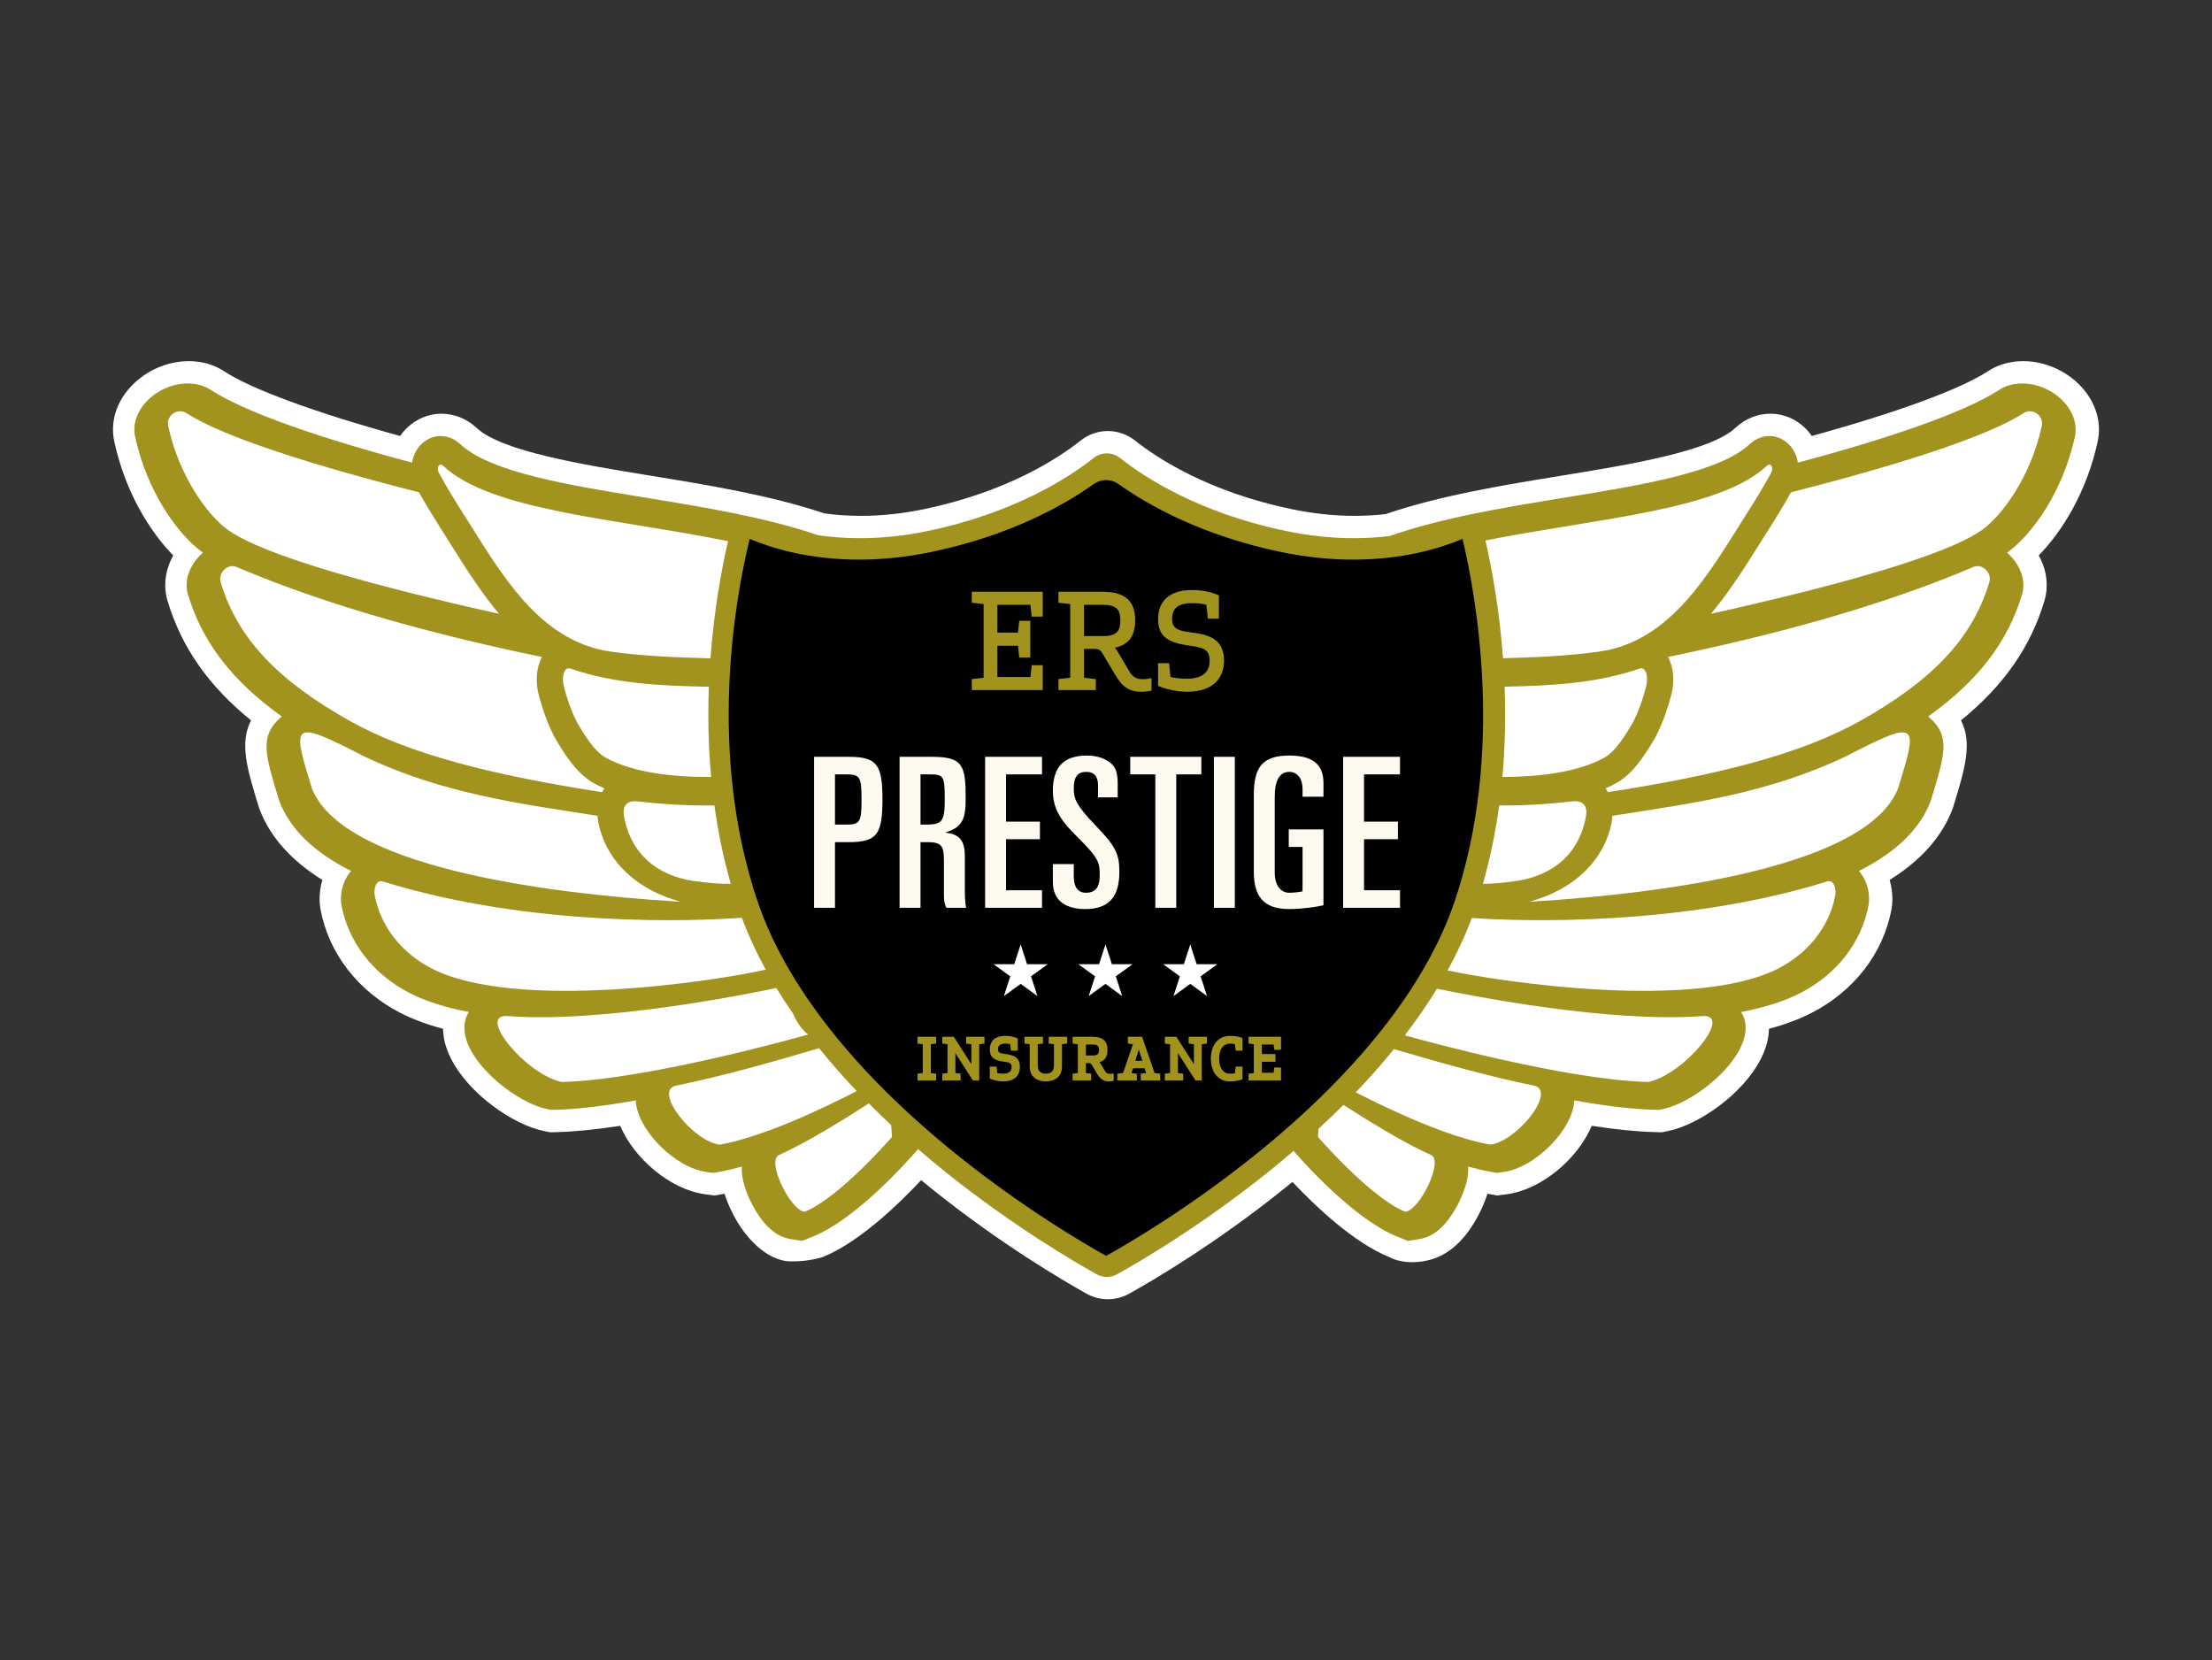 <?xml version="1.0" encoding="UTF-8"?>
<!-- Generator: Adobe Illustrator 16.0.0, SVG Export Plug-In . SVG Version: 6.00 Build 0)  -->
<svg xmlns="http://www.w3.org/2000/svg" xmlns:xlink="http://www.w3.org/1999/xlink" id="Layer_2" x="0px" y="0px" width="882px" height="662px" viewBox="0 0 882 662" xml:space="preserve">
<rect x="0" y="0" width="882" height="662" fill="#333333" stroke="none"/>
<g>
	<g>
		<path fill="#FFFFFF" d="M806.745,143.99c-0.965,0-1.935,0.049-2.882,0.145c-4.157,0.422-7.943,1.734-11.25,3.898    c-10.941,7.162-36.297,16.463-70.178,25.794c-3.814-5.535-9.942-8.88-16.527-8.88c-5.098,0-10.057,2.011-13.963,5.663    c-10.021,9.38-42.607,14.69-68.792,18.957c-23.978,3.907-48.756,7.943-70.673,15.413c-4.05,0.46-8.187,0.693-12.313,0.693    c-8.222,0-16.75-0.913-25.346-2.714c-32.845-6.861-53.129-20.08-62.296-27.348c-3.057-2.423-6.89-3.757-10.789-3.759    c-3.9,0-7.73,1.334-10.787,3.756c-9.176,7.271-29.467,20.492-62.29,27.351c-8.598,1.802-17.125,2.714-25.35,2.714    c-4.943,0-9.85-0.327-14.602-0.975c-21.685-7.28-46.171-11.271-69.862-15.131c-26.184-4.267-58.773-9.577-68.79-18.954    c-3.909-3.655-8.867-5.667-13.967-5.667c-6.584,0-12.71,3.346-16.528,8.88c-33.877-9.331-59.233-18.632-70.175-25.794    c-3.309-2.164-7.093-3.476-11.252-3.898c-0.945-0.096-1.915-0.145-2.88-0.145c-7.378,0-14.904,2.843-20.645,7.8    c-7.548,6.513-10.926,15.583-9.033,24.26c4.45,20.471,14.385,36.082,23.506,45.411c-3.172,5.7-4.061,12.133-2.272,18.094    c5.535,18.448,16.198,33.77,33.28,47.655c-4.689,9.162-1.507,19.531,3.1,34.544l0.065,0.22l0.113,0.376l0.146,0.365l0.104,0.261    c4.196,10.808,12.567,20.168,24.915,27.851c-1.663,5.63-0.991,10.374-0.761,11.635c3.285,17.617,14.939,32.708,31.978,41.43    c4.887,2.495,10.546,4.604,16.9,6.295c0.059,3.439,0.924,7.443,3.208,11.948c7.183,14.165,24.889,26.321,36.923,28.786    l1.543,0.317l0.998,0.204l1.02-0.021l1.68-0.044c7.222-0.187,15.7-1.03,25.291-2.513c5.554,13.178,20.124,25.556,34.075,27.321    l2.261,0.287l1.346,0.174l1.335-0.239l2.435-0.431c0.043-0.009,0.089-0.017,0.135-0.026c1.293,4.122,3.091,7.705,4.419,10.053    c5.696,10.034,14,16.582,21.317,16.891c7.313,0.313,13.404-1.695,13.404-1.695c14.517-5.883,30.256-21.061,39.256-30.669    c1.552,1.287,3.047,2.509,4.53,3.695c27.154,21.756,52.027,36.334,61.459,41.591c2.578,1.435,5.504,2.195,8.457,2.195    c2.945,0,5.862-0.757,8.437-2.187c9.382-5.213,34.153-19.709,61.479-41.6c1.206-0.97,2.428-1.961,3.688-3    c9.344,9.917,24.48,24.247,38.604,29.974c0,0,4.759,3.03,13.409,1.695c8.651-1.33,15.621-6.856,21.313-16.887    c1.332-2.352,3.13-5.93,4.424-10.057c0.043,0.01,0.087,0.018,0.13,0.022l2.441,0.435l1.335,0.239l1.344-0.174l2.267-0.287    c13.945-1.766,28.515-14.144,34.069-27.321c9.589,1.482,18.069,2.326,25.286,2.513l1.687,0.044l1.018,0.021l1-0.204l1.546-0.317    c12.03-2.465,29.739-14.621,36.919-28.786c2.285-4.505,3.15-8.509,3.211-11.948c6.352-1.691,12.011-3.8,16.897-6.295    c17.039-8.722,28.692-23.813,31.974-41.408c0.234-1.273,0.906-6.021-0.757-11.656c12.35-7.687,20.726-17.052,24.947-27.929    l0.074-0.183l0.144-0.365l0.112-0.376l0.083-0.272c4.591-14.969,7.771-25.332,3.085-34.492    c17.08-13.885,27.743-29.207,33.277-47.655c1.789-5.959,0.902-12.39-2.274-18.093c9.129-9.336,19.061-24.946,23.511-45.419    c1.892-8.671-1.487-17.741-9.034-24.255C821.647,146.833,814.123,143.99,806.745,143.99L806.745,143.99z"></path>
	</g>
	<g>
		<path fill="#A2921E" d="M827.321,174.152c1.185-5.437-1.115-11.277-6.15-15.622c-4.702-4.059-10.986-6.128-16.811-5.537    c-2.726,0.276-5.171,1.114-7.273,2.489c-13.97,9.142-45.188,19.653-80.21,28.962c-0.24-1.479-0.68-2.915-1.371-4.234    c-2.055-3.923-5.887-6.361-9.998-6.361c-2.832,0-5.63,1.157-7.882,3.263c-11.998,11.229-43.234,16.318-73.442,21.241    c-24.123,3.93-48.81,7.974-70.113,15.356c-4.39,0.538-9.152,0.867-14.303,0.867c-8.836,0-17.976-0.976-27.171-2.903    c-34.636-7.236-56.219-21.329-66.001-29.085c-3.08-2.442-7.435-2.442-10.513-0.002l-0.002,0.001    c-9.792,7.759-31.389,21.855-65.999,29.087c-9.189,1.926-18.332,2.902-27.171,2.902c-6.086,0-11.643-0.454-16.665-1.177    c-21.1-7.189-45.44-11.169-69.229-15.045c-30.21-4.923-61.446-10.012-73.444-21.241c-2.252-2.106-5.047-3.263-7.882-3.263    c-4.111,0-7.941,2.438-9.998,6.361c-0.691,1.319-1.128,2.755-1.372,4.234c-35.021-9.31-66.24-19.82-80.209-28.962    c-2.1-1.375-4.548-2.213-7.273-2.489c-5.824-0.591-12.109,1.478-16.811,5.537c-5.035,4.344-7.335,10.185-6.15,15.622    c4.709,21.658,16.774,38.667,26.647,45.913c0.133,0.097,0.289,0.192,0.422,0.289c-0.091,0.082-0.196,0.15-0.285,0.234    c-5.165,4.666-7.356,10.954-5.719,16.408c5.68,18.931,17.504,34.422,37.419,48.675c-0.246,0.202-0.494,0.408-0.68,0.577    c-8.187,7.425-6.061,14.362-0.376,32.892l0.081,0.274l0.104,0.261c4.27,10.995,13.813,20.189,28.476,27.572    c-5.026,5.986-3.987,12.761-3.833,13.604c2.772,14.869,12.715,27.661,27.276,35.108c6.413,3.282,14.326,5.787,23.561,7.521    c-0.261,0.439-0.543,0.874-0.746,1.317c-6.441,14.043,17.841,34.508,31.949,37.399l1.546,0.317l1.68-0.043    c9.63-0.248,20.797-1.709,32.095-3.739c0.437,11.387,15.38,26.942,28.617,28.616l2.265,0.292l2.435-0.436    c2.892-0.513,5.915-1.243,8.985-2.078c-0.002,0.044-0.011,0.078-0.013,0.118c-0.352,6.369,3.304,13.564,4.889,16.364    c5.674,10.004,11.232,11.913,14.923,12.482l4.248,0.656l4.46-1.804c17.191-6.97,37.721-30.117,41.665-34.687l0.094-0.108    c3.548,3.061,7.167,6.104,10.937,9.126c26.619,21.325,50.986,35.607,60.227,40.76l0,0c2.559,1.426,5.671,1.426,8.233,0.004    c9.185-5.104,33.438-19.295,60.235-40.764c3.465-2.778,6.804-5.578,10.085-8.392c4.947,5.674,24.561,27.348,41.118,34.061    l4.459,1.804l4.25-0.656c3.688-0.569,9.25-2.479,14.924-12.482c1.587-2.8,5.241-9.995,4.889-16.364    c-0.002-0.04-0.011-0.074-0.013-0.118c3.071,0.835,6.093,1.565,8.986,2.078l2.433,0.436l2.268-0.292    c13.234-1.674,28.178-17.229,28.616-28.616c11.298,2.03,22.465,3.491,32.094,3.739l1.68,0.043l1.546-0.317    c14.108-2.892,38.391-23.356,31.952-37.399c-0.205-0.443-0.487-0.878-0.748-1.317c9.236-1.734,17.147-4.239,23.561-7.521    c14.561-7.447,24.504-20.239,27.275-35.108c0.154-0.843,1.193-7.617-3.833-13.604c14.663-7.383,24.206-16.577,28.476-27.572    l0.104-0.261l0.08-0.274c5.688-18.53,7.813-25.467-0.376-32.892c-0.185-0.169-0.435-0.375-0.68-0.577    c19.914-14.253,31.74-29.744,37.418-48.675c1.637-5.454-0.554-11.742-5.717-16.408c-0.092-0.083-0.195-0.152-0.287-0.234    c0.133-0.097,0.291-0.192,0.422-0.289C810.547,212.82,822.612,195.811,827.321,174.152z M283.562,309.789    c-14.265,0.076-30.891-1.48-42.165-7.766c-4.246-2.369-8.261-8.75-11.334-14.053c-2.811-5.567-4.106-10.175-5.054-13.609    c-1.311-4.346-0.124-8.508,2.302-7.839c17.63,6.127,36.53,6.938,55.332,7.287C282.221,285.1,282.412,297.223,283.562,309.789z     M254.282,319.515c11.252,1.274,21.254,1.776,30.575,1.613c1.413,10.276,3.535,20.764,6.521,31.264    c-3.928,0.013-8.063-0.23-12.513-0.856c-14.167-1.396-26.86-8.931-30.034-25.968C248.147,321.862,249.437,318.967,254.282,319.515    z M176.736,185.749c19.228,17.996,68.812,20.947,113.55,30.011c-2.461,10.673-5.545,27.06-7.006,46.731    c-13.248-0.378-26.51-0.832-39.775-2.701c-28.834-4.075-44.008-31.756-58.192-54.051c-3.557-5.592-6.787-10.733-10.258-17.084    C173.842,186.438,175.103,184.222,176.736,185.749z M67.07,169.883c-0.937-4.313,3.85-7.429,7.378-5.121    c14.409,9.433,51.306,21.055,92.603,31.504c3.224,5.772,6.298,10.696,9.642,15.955c1.084,1.706,2.178,3.445,3.282,5.204    c1.361,2.168,2.761,4.391,4.198,6.637c0.048,0.073,0.094,0.144,0.139,0.216c4.392,6.852,9.193,13.917,14.689,20.446    c-47.46-10.535-93.916-23.016-108.409-33.654C83.074,205.552,71.542,190.449,67.07,169.883z M87.983,232.138    c-1.126-3.756,2.826-7.59,6.317-6.1c38.278,16.346,82.548,27.786,121.813,35.904v0.001c-0.292,0.542-0.555,1.105-0.785,1.689    c-0.002,0.005-0.004,0.008-0.006,0.012c-0.226,0.574-0.426,1.163-0.593,1.772c-0.009,0.03-0.018,0.062-0.024,0.092    c-0.159,0.58-0.293,1.171-0.398,1.778c-0.015,0.084-0.024,0.17-0.037,0.253c-0.089,0.561-0.163,1.126-0.206,1.705    c-0.011,0.157-0.013,0.319-0.022,0.478c-0.026,0.516-0.048,1.034-0.039,1.56c0.004,0.255,0.028,0.513,0.042,0.77    c0.023,0.444,0.041,0.887,0.089,1.335c0.041,0.391,0.113,0.786,0.176,1.181c0.053,0.328,0.089,0.653,0.155,0.982    c0.146,0.733,0.324,1.466,0.539,2.2c0.937,3.404,2.504,9.028,5.874,15.703l0.152,0.301l0.167,0.29    c4.232,7.304,9.028,14.553,15.419,18.118c1.378,0.768,2.837,1.483,4.369,2.152c-0.333,0.489-0.63,1-0.906,1.524l0,0    c-42.347-6.578-76.312-14.763-100.666-28.444C111.346,271.629,94.839,254.988,87.983,232.138z M124.333,314.241    c-7.991-26.06-8.372-27.721,20.691-12.764c31.328,15.031,62.725,18.968,91.463,23.518c0.517,0.08,1.122,0.174,1.77,0.27v0.002    c0.056,0.839,0.144,1.687,0.304,2.548c0.198,1.069,0.463,2.124,0.761,3.169c0.089,0.317,0.191,0.629,0.289,0.943    c0.239,0.761,0.507,1.517,0.798,2.265c0.122,0.313,0.239,0.631,0.37,0.939c0.416,0.982,0.865,1.952,1.372,2.904    c0.118,0.222,0.259,0.435,0.381,0.652c0.411,0.734,0.846,1.461,1.313,2.174c0.248,0.378,0.508,0.752,0.771,1.126    c0.389,0.548,0.8,1.091,1.224,1.626c0.3,0.383,0.593,0.765,0.909,1.135c0.626,0.734,1.283,1.452,1.974,2.147    c0.441,0.448,0.913,0.878,1.38,1.309c0.426,0.392,0.853,0.783,1.298,1.165c0.498,0.422,1.011,0.835,1.535,1.239    c0.405,0.313,0.822,0.613,1.242,0.918c2.021,1.456,4.23,2.791,6.619,3.986c0.396,0.196,0.787,0.396,1.191,0.583    c0.759,0.356,1.535,0.7,2.33,1.025c0.394,0.166,0.8,0.318,1.202,0.47c1.885,0.73,3.841,1.392,5.911,1.948    C214.004,356.104,136.239,344.9,124.333,314.241z M172.173,386.16c-11.295-5.778-20.319-16.057-22.793-29.33    c-0.344-1.856,0.33-6.309,3.256-5.396c59.332,18.47,124.948,15.865,143.143,14.465c2.554,6.865,5.736,13.774,9.537,20.7    C286.231,391.004,205.941,403.438,172.173,386.16z M224.028,431.395c-14.382-2.948-34.219-27.243-21.637-26.282    c38.017,2.908,96.081-8.839,107.159-11.188c2.061,3.383,4.278,6.761,6.621,10.144c0.022,0.048,0.042,0.092,0.063,0.14    c2.646,6.073,6.013,8.252,6.013,8.252S259.121,430.49,224.028,431.395z M286.962,456.381    c-10.813-1.365-26.724-21.674-17.358-23.548c17.396-3.482,39.934-9.821,56.977-14.913c4.628,5.723,9.611,11.427,15.017,17.096    C327.876,442.103,304.327,453.289,286.962,456.381z M355.669,453.294c0,0-20.889,24.221-34.854,29.882    c-5.926-0.913-15.271-20.413-10.243-22.656c11.334-5.057,26.656-14.617,35.847-20.586c2.88,2.891,5.843,5.773,8.917,8.639    L355.669,453.294z M704.463,185.749c1.633-1.527,2.893,0.689,1.682,2.906c-3.469,6.351-6.701,11.492-10.258,17.084    c-14.183,22.295-29.358,49.976-58.192,54.051c-12.802,1.804-25.604,2.288-38.391,2.66c-1.47-19.786-4.559-36.289-6.995-46.968    C636.677,206.637,685.435,203.56,704.463,185.749z M597.777,321.139c8.915,0.089,18.461-0.415,29.141-1.624    c4.846-0.548,6.133,2.348,5.448,6.052c-3.174,17.038-15.867,24.572-30.034,25.968c-3.889,0.547-7.557,0.826-11.041,0.878    C594.271,341.931,596.375,331.439,597.777,321.139z M599.059,309.791c1.132-12.558,1.314-24.696,0.889-36.008    c18.341-0.365,36.747-1.285,53.94-7.261c2.426-0.669,3.612,3.493,2.302,7.839c-0.945,3.435-2.243,8.042-5.055,13.609    c-3.073,5.303-7.088,11.684-11.334,14.053C628.9,308.102,612.994,309.758,599.059,309.791z M560.385,483.176    c-13.965-5.661-34.855-29.882-34.855-29.882l0.23-3.27c3.424-3.152,6.743-6.322,9.928-9.5c9.268,5.991,23.969,15.1,34.94,19.995    C575.654,462.763,566.309,482.263,560.385,483.176z M594.236,456.381c-16.951-3.018-39.806-13.757-53.646-20.856    c5.479-5.718,10.537-11.474,15.224-17.252c16.893,5.03,38.788,11.161,55.783,14.561    C620.962,434.707,605.049,455.016,594.236,456.381z M657.17,431.395c-32.304-0.835-88.324-16.165-97.028-18.6    c4.739-6.191,9.032-12.392,12.825-18.592c13.768,2.865,69.143,13.718,105.84,10.909    C691.389,404.151,671.553,428.446,657.17,431.395z M731.82,356.83c-2.476,13.273-11.497,23.552-22.793,29.33    c-33.04,16.904-110.61,5.365-131.821,0.739c3.853-6.995,7.071-13.965,9.656-20.896c20.011,1.409,83.843,3.439,141.7-14.569    C731.488,350.521,732.164,354.974,731.82,356.83z M756.866,314.241c-11.906,30.66-89.673,41.864-147.098,45.298    c2.069-0.557,4.028-1.218,5.911-1.948c0.402-0.151,0.809-0.304,1.204-0.47c0.794-0.325,1.569-0.669,2.33-1.025    c0.402-0.188,0.796-0.387,1.189-0.583c2.39-1.195,4.598-2.53,6.622-3.986c0.419-0.305,0.834-0.604,1.238-0.918    c0.524-0.404,1.037-0.817,1.535-1.239c0.447-0.382,0.874-0.773,1.298-1.165c0.468-0.431,0.941-0.86,1.38-1.309    c0.691-0.695,1.348-1.413,1.975-2.147c0.317-0.37,0.608-0.752,0.908-1.135c0.424-0.535,0.835-1.078,1.225-1.626    c0.263-0.374,0.525-0.748,0.773-1.126c0.465-0.713,0.9-1.439,1.311-2.174c0.124-0.218,0.264-0.431,0.381-0.652    c0.506-0.952,0.956-1.922,1.371-2.904c0.133-0.309,0.248-0.626,0.37-0.939c0.293-0.748,0.559-1.504,0.798-2.265    c0.1-0.313,0.199-0.626,0.291-0.943c0.296-1.045,0.561-2.1,0.761-3.169c0.159-0.861,0.248-1.708,0.305-2.548v-0.002    c0.646-0.096,1.252-0.189,1.767-0.27c28.739-4.55,60.137-8.487,91.464-23.518C765.24,286.52,764.859,288.181,756.866,314.241z     M793.215,232.138c-6.855,22.85-23.362,39.491-51.427,55.256c-24.356,13.682-58.318,21.866-100.668,28.444l0,0    c-0.273-0.524-0.573-1.035-0.904-1.524c1.53-0.669,2.991-1.385,4.367-2.152c6.392-3.565,11.187-10.814,15.419-18.118l0.168-0.29    l0.152-0.301c3.369-6.675,4.937-12.299,5.873-15.703c0.216-0.733,0.395-1.467,0.54-2.2c0.067-0.33,0.102-0.654,0.154-0.982    c0.063-0.395,0.135-0.79,0.176-1.181c0.05-0.449,0.065-0.891,0.089-1.335c0.014-0.257,0.037-0.515,0.041-0.77    c0.01-0.526-0.013-1.044-0.039-1.56c-0.008-0.159-0.01-0.321-0.021-0.478c-0.043-0.579-0.117-1.144-0.206-1.705    c-0.013-0.083-0.022-0.169-0.037-0.253c-0.104-0.606-0.239-1.198-0.396-1.778c-0.009-0.031-0.018-0.062-0.024-0.092    c-0.169-0.609-0.369-1.198-0.596-1.772c-0.002-0.004-0.004-0.007-0.004-0.012c-0.232-0.583-0.493-1.146-0.787-1.689v-0.001    c39.265-8.118,83.538-19.558,121.815-35.904C790.389,224.548,794.342,228.382,793.215,232.138z M790.606,211.07    c-14.493,10.639-60.948,23.119-108.409,33.654c5.496-6.529,10.298-13.594,14.689-20.446c0.048-0.073,0.094-0.144,0.139-0.216    c1.438-2.246,2.837-4.468,4.198-6.637c1.104-1.759,2.198-3.499,3.282-5.204c3.346-5.259,6.418-10.183,9.644-15.955    c41.295-10.449,78.192-22.071,92.601-31.504c3.527-2.309,8.316,0.808,7.378,5.121C809.658,190.449,798.124,205.552,790.606,211.07    z"></path>
	</g>
	<path d="M441.048,500.723c-9.547-5.321-33.171-19.229-59.055-39.973c-40.956-32.821-68.594-67.873-79.92-101.363   c-19.991-59.123-9.113-120.003-3.156-144.534c9.167,3.868,23.945,8.27,43.697,8.27c9.426,0,19.15-1.038,28.906-3.083   c31.36-6.553,52.665-18.569,64.63-27.071c2.943-2.092,6.839-2.092,9.782,0.001c11.95,8.499,33.24,20.51,64.638,27.07   c9.754,2.044,19.48,3.083,28.901,3.083c19.745,0,34.517-4.401,43.685-8.265c5.287,22.114,16.988,85.016-3.142,144.53   c-11.326,33.49-38.956,68.542-79.911,101.363C474.064,481.615,450.546,495.445,441.048,500.723L441.048,500.723z"></path>
	<g>
		<path fill="#FFFAF0" d="M324.594,301.748h13.761c11.339,0,13.508,3.085,13.508,17.011c0,13.924-2.169,17.011-13.508,17.011h-5.422    v26.183h-8.339V301.748z M332.933,328.765h4.337c5.672,0,6.254-0.917,6.254-10.006c0-9.089-0.583-10.006-6.254-10.006h-4.337    V328.765z"></path>
		<path fill="#FFFAF0" d="M358.697,301.748h12.926c12.174,0,13.426,3.252,13.426,16.426c0,8.089-1.087,11.591-7.924,13.674v0.17    c5.672,0.583,7.589,3.5,7.589,9.174v13.091c0,2.165,0,5.17,0.5,7.67h-7.839c-0.834-1.5-1-3-1-5.417v-13.596    c0-5.67-1-7.17-6.504-7.17h-2.835v26.183h-8.339V301.748z M367.036,328.765h2.168c6.589,0,7.506-1.25,7.506-10.256    c0-8.924-0.5-9.756-5.671-9.756h-4.002V328.765z"></path>
		<path fill="#FFFAF0" d="M392.801,301.748h22.681v7.004h-14.344v18.845h13.511v7.003h-13.511v20.347h14.344v7.005h-22.681V301.748z    "></path>
		<path fill="#FFFAF0" d="M419.813,344.526h8.339v4.917c0,4.004,1.5,6.504,4.837,6.504c4.42,0,5.504-3,5.504-6.921    c0-5.087-0.25-6.752-8.923-15.344c-5.335-5.335-9.757-10.172-9.757-18.344c0-9.839,4.587-14.093,13.678-14.093    c4.5,0,7.752,1.502,9.754,3.337c1.417,1.333,2.417,3.417,2.417,7.671v5.669h-7.837v-4.752c0-3.419-1.417-5.421-4.669-5.421    c-3.42,0-5.005,1.919-5.005,6.589c0,4.084,0.835,6.587,8.507,14.593c8.171,8.504,9.671,11.425,9.671,18.677    c0,9.427-3.667,14.844-13.591,14.844c-7.671,0-12.926-3.252-12.926-10.757V344.526z"></path>
		<path fill="#FFFAF0" d="M450.665,301.748h28.352v7.004h-10.006v53.2h-8.339v-53.2h-10.007V301.748z"></path>
		<path fill="#FFFAF0" d="M484.017,301.748h8.339v60.205h-8.339V301.748z"></path>
		<path fill="#FFFAF0" d="M519.373,317.673v-3.084c0-4.252-2.085-6.839-5.338-6.839c-3.834,0-5.754,3.504-5.754,9.923v30.353    c0,4.839,2.337,7.921,5.754,7.921c2.336,0,4.255-0.33,5.338-0.582v-17.678h-5.502v-7.006h13.841v30.271    c-3.253,0.752-9.007,1.5-13.759,1.5c-10.591,0-14.008-5.587-14.008-14.926v-30.436c0-11.258,3.417-15.845,14.176-15.845    c8.921,0,13.591,3.252,13.591,10.923v5.504H519.373z"></path>
		<path fill="#FFFAF0" d="M535.549,301.748h22.68v7.004h-14.344v18.845h13.511v7.003h-13.511v20.347h14.344v7.005h-22.68V301.748z"></path>
	</g>
	<g>
		<path fill="#A2921E" d="M371.171,427.847l2.092,0.234v2.718h-7.413v-2.718l2.091-0.234v-11.521l-2.091-0.235v-2.717h7.413v2.717    l-2.092,0.235V427.847z"></path>
		<path fill="#A2921E" d="M387.31,424.294v-7.969l-2.091-0.235v-2.717h7.321v2.717l-2.091,0.235v14.474h-2.511l-6.994-10.922v7.97    l2.091,0.234v2.718h-7.317v-2.718l2.091-0.234v-11.521l-2.091-0.235v-2.717h4.6L387.31,424.294z"></path>
		<path fill="#A2921E" d="M406.673,425.407c0,2.557-1.324,5.761-6.737,5.761c-1.534,0-4.183-0.557-5.273-1.113v-4.787h2.717    l0.278,2.601c0.696,0.144,1.466,0.213,2.3,0.213c2.648,0,3.417-1.234,3.417-2.674s-0.792-1.813-2.883-2.069    c-4.252-0.53-5.83-1.835-5.83-4.97c0-2.161,1.021-5.369,6.178-5.369c2.022,0,3.741,0.465,4.974,1.026v4.878h-2.719l-0.303-2.626    c-0.674-0.14-1.3-0.188-1.952-0.188c-2.415,0-2.926,1.117-2.926,2.3c0,1.418,1.091,1.604,3.089,1.861    C404.744,420.738,406.673,421.898,406.673,425.407z"></path>
		<path fill="#A2921E" d="M413.785,424.872c0,2.927,2.115,3.183,3.229,3.183c1.117,0,3.23-0.256,3.23-3.183v-8.547l-2.091-0.235    v-2.717h7.389v2.717l-2.092,0.235v8.825c0,5.183-4.25,6.018-6.437,6.018c-2.183,0-6.435-0.835-6.435-6.018v-8.825l-2.091-0.235    v-2.717h7.389v2.717l-2.092,0.235V424.872z"></path>
		<path fill="#A2921E" d="M441.598,418.625c0,2.438-0.813,4.156-3.158,4.878c0.161,0.187,0.3,0.396,0.463,0.647l1.698,2.883    c0.487,0.835,1.113,1.117,1.787,1.117c0.72,0,1.209-0.069,1.696-0.187v2.974c-0.324,0.117-1.14,0.23-1.789,0.23    c-2.229,0-3.576-0.883-4.948-3.183l-1.906-3.23c-0.37-0.647-0.648-0.883-1.3-0.883h-1.161v3.975l2.091,0.234v2.718h-7.389v-2.718    l2.092-0.234v-11.521l-2.092-0.235v-2.717h7.876C440.157,413.373,441.598,415.395,441.598,418.625z M432.979,420.829h2.88    c2.045,0,2.346-0.974,2.346-2.204c0-1.209-0.3-2.161-2.346-2.161h-2.88V420.829z"></path>
		<path fill="#A2921E" d="M455.394,413.373l4.972,14.451l2.252,0.257v2.718h-7.759v-2.718l2.138-0.234l-0.605-1.927h-4.623    l-0.604,1.927l2.14,0.234v2.718h-7.785v-2.718l2.278-0.257l3.95-11.499l-2.022-0.235v-2.717H455.394z M454.092,418.438    l-1.395,4.509h2.787L454.092,418.438z"></path>
		<path fill="#A2921E" d="M476.052,424.294v-7.969l-2.091-0.235v-2.717h7.318v2.717l-2.091,0.235v14.474h-2.511l-6.993-10.922v7.97    l2.091,0.234v2.718h-7.316v-2.718l2.091-0.234v-11.521l-2.091-0.235v-2.717h4.6L476.052,424.294z"></path>
		<path fill="#A2921E" d="M490.479,431.168c-5.135,0-7.667-4.135-7.667-9.082c0-4.948,2.532-9.087,7.667-9.087    c2.044,0,3.763,0.374,4.948,0.887v5.018h-2.718l-0.302-2.626c-0.674-0.14-1.303-0.188-1.929-0.188    c-3.043,0-4.369,2.674-4.369,5.996c0,3.321,1.326,5.995,4.369,5.995c0.626,0,1.255-0.048,1.929-0.165l0.302-2.648h2.718v5.018    C494.242,430.799,492.523,431.168,490.479,431.168z"></path>
		<path fill="#A2921E" d="M503.146,416.464v3.787h5.438v3.087h-5.438v4.369h4.693l0.232-2.091h2.718v5.183h-12.94v-2.718    l2.091-0.234v-11.521l-2.091-0.235v-2.717h12.94v5.182h-2.718l-0.232-2.091H503.146z"></path>
	</g>
	<polygon fill="#FFFFFF" points="406.971,376.569 409.522,384.426 417.783,384.426 411.101,389.277 413.653,397.134    406.971,392.281 400.288,397.134 402.84,389.277 396.157,384.426 404.418,384.426  "></polygon>
	<polygon fill="#FFFFFF" points="440.783,376.569 443.337,384.426 451.596,384.426 444.913,389.277 447.465,397.134    440.783,392.281 434.101,397.134 436.652,389.277 429.972,384.426 438.23,384.426  "></polygon>
	<polygon fill="#FFFFFF" points="474.598,376.569 477.149,384.426 485.408,384.426 478.726,389.277 481.279,397.134    474.598,392.281 467.915,397.134 470.467,389.277 463.784,384.426 472.045,384.426  "></polygon>
	<g>
		<path fill="#A2921E" d="M397.69,241.16v11.08h8.206l0.521-4.704h4.392v14.637h-4.392l-0.521-4.705h-8.206v12.441h13.171    l0.524-4.704h4.391v9.932h-28.28v-4.391l4.704-0.521v-29.38l-4.704-0.522v-4.391h28.28v9.932h-4.391l-0.524-4.704H397.69z"></path>
		<path fill="#A2921E" d="M452.622,247.327c0,5.646-2.04,9.567-8.048,10.926c0.417,0.521,0.834,1.15,1.252,1.828l4.6,7.789    c1.413,2.354,3.191,2.928,5.072,2.928c1.515,0,2.615-0.208,3.658-0.417v4.965c-0.939,0.261-2.821,0.472-3.867,0.472    c-4.707,0-7.58-1.57-10.61-6.744l-4.863-8.208c-1.046-1.776-1.672-2.091-3.293-2.143h-4.287v11.502l4.704,0.521v4.391h-14.897    v-4.391l4.706-0.521v-29.38l-4.706-0.522v-4.391h17.354C449.487,235.932,452.622,240.323,452.622,247.327z M432.235,253.601h7.896    c5.748,0,6.584-2.771,6.584-6.273c0-3.398-0.836-6.167-6.584-6.167h-7.896V253.601z"></path>
		<path fill="#A2921E" d="M467.356,246.805c0,4.232,2.928,4.705,8.208,5.435c7.894,0.941,12.494,3.504,12.494,11.189    c0,5.539-2.929,12.389-14.846,12.389c-3.557,0-8.626-1.046-11.447-2.354v-9.043h4.391l0.574,5.489    c1.726,0.419,3.66,0.681,6.534,0.681c7.005,0,9.044-3.242,9.044-7.161c0-4.234-2.092-5.228-7.737-5.961h0.052    c-9.41-1.202-12.857-3.972-12.857-10.715c0-4.706,2.247-11.502,13.538-11.502c4.704,0,8.259,0.994,10.718,2.144v9.252h-4.392    l-0.628-5.541c-1.936-0.47-3.711-0.626-5.698-0.626C468.717,240.479,467.356,243.459,467.356,246.805z"></path>
	</g>
</g>
</svg>

